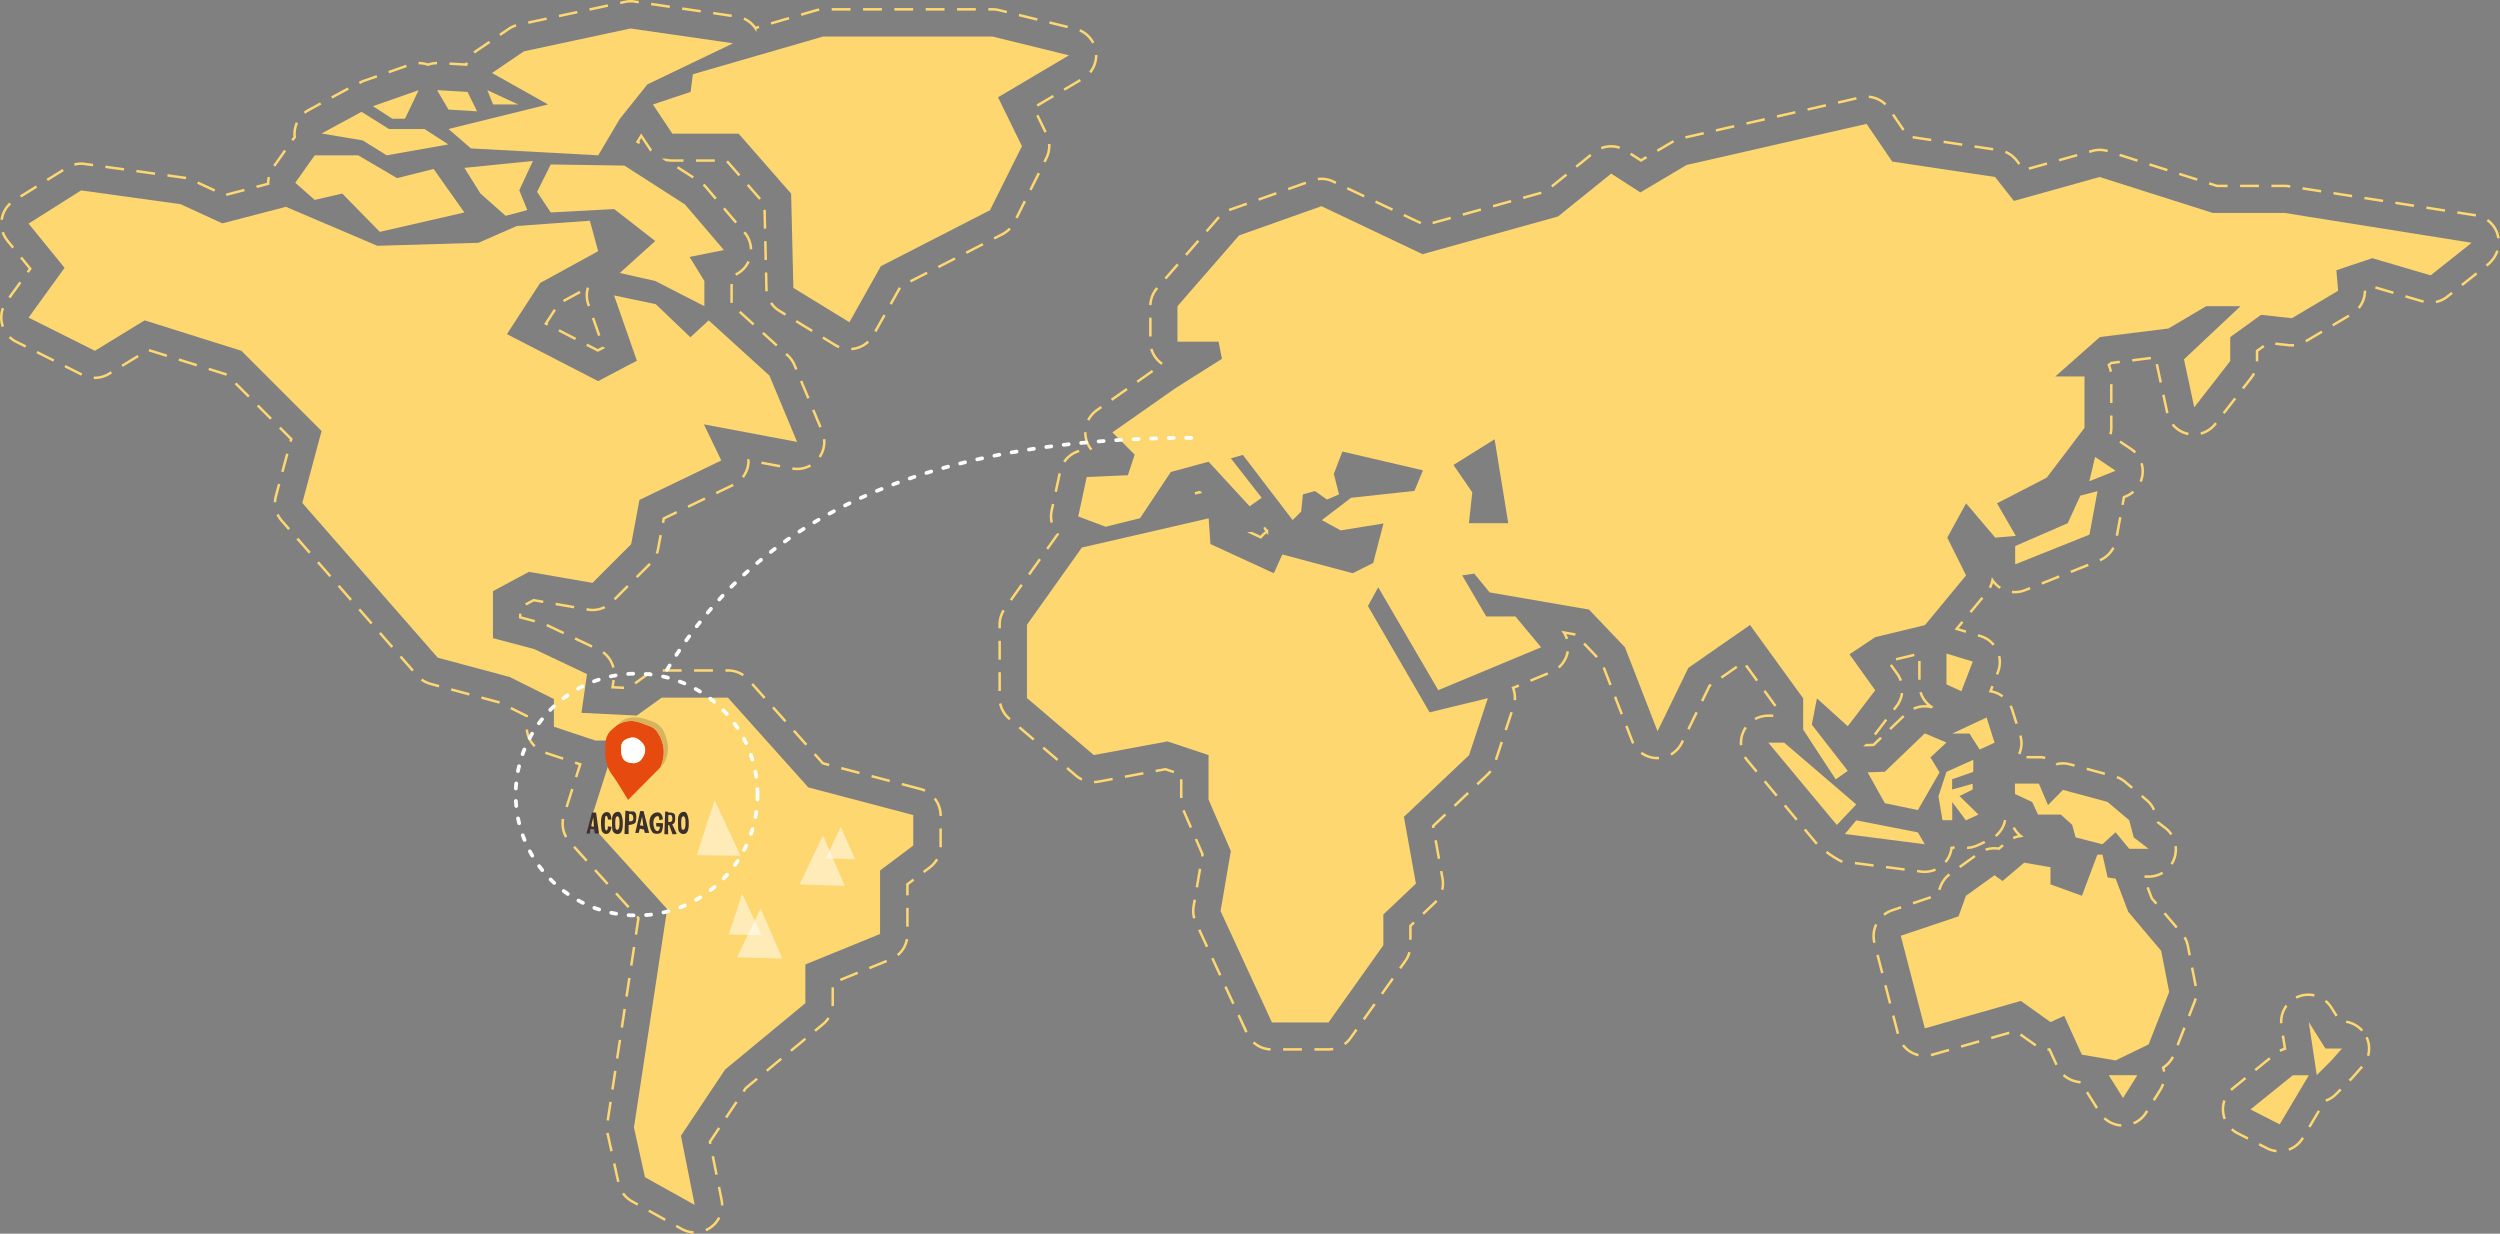 <svg id="Calque_1" data-name="Calque 1" xmlns="http://www.w3.org/2000/svg" viewBox="0 0 1995.01 984.46"><rect x="0" y="0" width="1995.01" height="984.46" fill="#808080" stroke="none"/><defs><style>.cls-1,.cls-4{fill:none;}.cls-1{stroke:#ffd771;stroke-width:2px;stroke-dasharray:15 10;}.cls-2{fill:#ffd771;}.cls-3{fill:#fff;opacity:0.5;isolation:isolate;}.cls-4{stroke:#fff;stroke-linecap:round;stroke-width:3px;stroke-dasharray:4 10;}.cls-5{fill:#e74a0f;}.cls-6{fill:#d6b45f;}.cls-7{fill:#fefefe;}.cls-8{fill:#3c302c;}</style></defs><title>bg-product-coop</title><g id="Calque_1-2" data-name="Calque 1"><g id="Map"><g id="Groupe_1158" data-name="Groupe 1158"><g id="map_vector" data-name="map vector"><path id="Tracé_201" data-name="Tracé 201" class="cls-1" d="M734.17,629.5l-77.5-20.4-59.6-66.9a21.67,21.67,0,0,0-16.2-7.2H528a21.39,21.39,0,0,0-12.7,4.1l-13.7,9.9-12.8-.6,1.1-7.4a21.61,21.61,0,0,0-12.2-22.6l-41.9-19.9a23.49,23.49,0,0,0-3.7-1.4l-17-4.5v-7.9l10.7-5.8,43.4,7.5a21.62,21.62,0,0,0,19-6l30.9-30.9a21.52,21.52,0,0,0,6-11.3l4.6-24.5,55.4-26.8a21.45,21.45,0,0,0,12.2-19.6l34.8,6.5a21.65,21.65,0,0,0,24-29.6L634,291.3a21.93,21.93,0,0,0-5.4-7.7l-44.8-40.7V224.2a24.33,24.33,0,0,0-.3-3.8,21.61,21.61,0,0,0,15-26.7,20.46,20.46,0,0,0-4.4-8.2l-31-36.5a24.13,24.13,0,0,0-4.8-4.2l-26.9-17.3a22.42,22.42,0,0,0,5.2.6h43.1L610,162.7l1.6,67.4a21.63,21.63,0,0,0,10.3,17.9l44.7,27.4a21.75,21.75,0,0,0,29.8-7.2c.1-.2.3-.5.4-.7l21.9-39L800,186.8a22,22,0,0,0,9.5-9.6L835,126.1a21.61,21.61,0,0,0,.1-19.2l-10.3-21,39.3-23.2a21.67,21.67,0,0,0-5.9-39.7L797.07,8a22.42,22.42,0,0,0-5.2-.6h-135a20.29,20.29,0,0,0-6,.9l-48.2,14A21.65,21.65,0,0,0,588,13.2l-81.8-12a19.49,19.49,0,0,0-7.6.3l-85,18.2A21.46,21.46,0,0,0,406,23l-25.5,17.3a21.4,21.4,0,0,0-8.4,11.2l-22-1.2h-1.2a20.07,20.07,0,0,0-7.3,1.3,21.25,21.25,0,0,0-14.5,0l-36.5,12.8a21.9,21.9,0,0,0-6.8,3.9,18.4,18.4,0,0,0-5.5,2.1l-31.9,17.3a21.71,21.71,0,0,0-11.2,21.8,17.33,17.33,0,0,0-1.7,2.1L218,133.5a21.82,21.82,0,0,0-4,13.1l-34.7,9.1-26-12.1a22.1,22.1,0,0,0-6.2-1.8l-79.4-11a21.64,21.64,0,0,0-14.5,3.1l-42,26.1a21.79,21.79,0,0,0-6.8,29.9l1.5,2.1,18.2,22.4-19,26.3A21.62,21.62,0,0,0,10,270.9a14.92,14.92,0,0,0,3,1.8l52.9,26.5a21.79,21.79,0,0,0,21-.9l31.3-19.1L181,298.9l51.4,51.4-12.2,45.3a21.48,21.48,0,0,0,4.6,19.9L332.87,539a22.25,22.25,0,0,0,10.7,6.7l55.3,14.9,21.4,10.7V580a21.85,21.85,0,0,0,14.8,20.6l27.9,9.3-13,40.8a21.71,21.71,0,0,0,4.6,21.1l54.9,60.8-24.9,164.1a21.64,21.64,0,0,0,.3,8l8.8,39.7a21.56,21.56,0,0,0,10.6,14.2L544,980.7a21.67,21.67,0,0,0,31.8-23.2l-9.3-46.4,28.6-42.8,61.5-50.9a21.55,21.55,0,0,0,7.9-16.7V784.4l46.1-18.8a21.64,21.64,0,0,0,13.5-20.1V705.6l17.8-13.4a21.55,21.55,0,0,0,8.7-17.3V650.6A22.05,22.05,0,0,0,734.17,629.5Zm-265-400a21.58,21.58,0,0,0,.3,13.3l12,34.5-4.4,2.3-41.5-21.4,10.5-16.1Zm42.5-121.2,6.8,10.2a14.31,14.31,0,0,0,1.1,1.5l-9.7-6.2c-.4-.2-.7-.5-1.1-.7Zm1481.6,79.4a21.68,21.68,0,0,0-17.6-15.9l-149.1-23.2a18.41,18.41,0,0,0-3.3-.3h-54.1l-87.1-27.7a21,21,0,0,0-12.4-.2l-54.5,15.2-6.1-7.8a21.8,21.8,0,0,0-13.8-8l-72.7-10.9-15.2-22.3a21.51,21.51,0,0,0-22.7-8.9l-143.6,32.8a19.71,19.71,0,0,0-6.2,2.5l-25.4,15-12-7.8a21.8,21.8,0,0,0-25.4,1.3l-38.9,31.4-96,26.7-73.4-34.8a21,21,0,0,0-16.5-.8l-65.7,23.3a21.18,21.18,0,0,0-9.1,6.2L923.27,230a21.72,21.72,0,0,0-5.3,14.2v28.3a21.52,21.52,0,0,0,9.7,18l-.9.6-.9.6-50.6,35.6a21.76,21.76,0,0,0-5.3,30.2,11.31,11.31,0,0,0,1,1.3l-4.7.2A21.73,21.73,0,0,0,846,376l-6.8,31.5a21.76,21.76,0,0,0,4.8,18.8l-42.3,59.5a21.93,21.93,0,0,0-4,12.6v58.5a21.82,21.82,0,0,0,7.6,16.5l53.3,45.5a21.78,21.78,0,0,0,18,4.8l53.3-9.9,12.7,4.2v20a21.05,21.05,0,0,0,1.8,8.6l15.2,35.1-7.1,41.5a21.3,21.3,0,0,0,1.7,12.7l41,88.9a21.58,21.58,0,0,0,19.7,12.6H1060a21.84,21.84,0,0,0,17.7-9.1l43.8-61.6a21.93,21.93,0,0,0,4-12.6V738.8l19.2-18.2a21.67,21.67,0,0,0,6.4-19.6l-7.5-41.8,43.5-41.2a22.68,22.68,0,0,0,5.7-8.9l15-45.5a21.83,21.83,0,0,0-.4-14.7l30.6-12.7a21.7,21.7,0,0,0,11.7-28.3,19.62,19.62,0,0,0-1.7-3.2l9.2,1.6,20.8,21.8,24.4,63a21.6,21.6,0,0,0,19.3,13.8h.9a21.7,21.7,0,0,0,19.5-12.2l22.1-45.5,27.2-18.9,25.8,35.6v7.2H1411a21.68,21.68,0,0,0-21.7,21.7,21.93,21.93,0,0,0,5,13.9l54.7,65.7a85,85,0,0,0,20.3,14.9l63.8,8.2a21.63,21.63,0,0,0,24.2-18.7v-.2h.4a22.74,22.74,0,0,1,11,0,23.43,23.43,0,0,0,9-1.9l10-4.6a21.71,21.71,0,0,0,12.4-15.9l5.1,2.4,1.2,2.7a22.07,22.07,0,0,0,6.1,7.8,21.41,21.41,0,0,0-11.2,4.9l-6.2,5.2a21.48,21.48,0,0,0-16.2,3.8l-22.8,16.4a22.25,22.25,0,0,0-7.7,10.2l-2.4,6.6-36.1,12.2a21.74,21.74,0,0,0-14.1,26l19.1,73.9a21.61,21.61,0,0,0,26.4,15.5c.2,0,.3-.1.5-.1l66.6-19,15.2,10.8a21.24,21.24,0,0,0,11.9,4l6.1,13.3a21.8,21.8,0,0,0,16.1,12.4l4.1.7a23.11,23.11,0,0,0,2.5,5.8l11.4,18.2a21.7,21.7,0,0,0,36.8,0l11.4-18.2a21.45,21.45,0,0,0,2.3-17.8,21.89,21.89,0,0,0,8.6-10.4l16.4-41.9a21.4,21.4,0,0,0,1.1-12l-6.4-32.8a21.35,21.35,0,0,0-4.8-9.9l-24-28.1-6.6-17.3h4.1a21.68,21.68,0,0,0,13.2-38.9l-6-4.6-1.8-6.6a21.55,21.55,0,0,0-7-11l-17.3-14.6a22,22,0,0,0-8.3-4.3l-35.6-9.6a21.13,21.13,0,0,0-10.3-.2,21.48,21.48,0,0,0-14.5-5.5h-17a21.59,21.59,0,0,0,2.1-17.7l-6.4-20.1a21.58,21.58,0,0,0-17.3-14.8l6-15.5a21.69,21.69,0,0,0-12.4-28,8.8,8.8,0,0,0-1.5-.5l-19.1-5.8,24-29a22.18,22.18,0,0,0,4.6-9.8,21.66,21.66,0,0,0,26,7.9l59.3-23.7a21.94,21.94,0,0,0,13.3-16.2l6.3-34.3,1.4-.6a21.66,21.66,0,0,0,12-28.2,20.69,20.69,0,0,0-8.1-9.9L1684,347.2a22.55,22.55,0,0,0,.8-5.8v-41a22.29,22.29,0,0,0-2-9.1l2-1.7,36.1-4.5a21.6,21.6,0,0,0,.4,6.2l8.2,38.3a21.54,21.54,0,0,0,25.7,16.6,22.24,22.24,0,0,0,12.6-7.9l28.7-36.9a21.47,21.47,0,0,0,4.6-13.3V280l8.9-6.4,16.3,1.8a21.57,21.57,0,0,0,13.4-2.9l36.9-21.9a21.72,21.72,0,0,0,10.6-19.9l6.1-2,40,11.8a21.68,21.68,0,0,0,19.6-3.8l32.8-26c6.8-5.9,9.8-14.7,7.6-23Zm-451.5,376.7a21.73,21.73,0,0,0-20.8,5.2l-25.9,24.8-5.4.2h-.4a29.57,29.57,0,0,0,2.4-2.6l21.9-28.7a21.61,21.61,0,0,0,.4-25.7l-7.2-10,24.9-6v24.5A21.69,21.69,0,0,0,1541.77,564.4Zm-530.7-140.3a21.91,21.91,0,0,0-5,4.6l-7.1-3.3a21,21,0,0,0,10.3-3.7Zm-53.7-31.3-3.8.9,3.7-1Zm931.2,435a21.49,21.49,0,0,1-3.5,23.2l-8.2,9.3a4.74,4.74,0,0,1-1,1L1864,873.2a21,21,0,0,1-8.8,5.3l-17.6,29.6a21.69,21.69,0,0,1-28.5,8.2l-23.3-11.9a21.58,21.58,0,0,1-3.8-36.1l33.7-27.4a21,21,0,0,1,7.7-4l-2.8-18.3a21.64,21.64,0,0,1,39.8-14.6l6.9,11h1.2a22.18,22.18,0,0,1,20.1,12.8Z" transform="translate(0.02 0.04)"/><path id="Tracé_202" data-name="Tracé 202" class="cls-2" d="M580.87,556.7H528L508.07,571,464,568.8l4.4-30.9L426.47,518l-33.1-8.8V471.7l28.7-15.4,50.7,8.8,30.9-30.9,6.6-35.3,65.3-31.5-13.9-28.8,74.4,14L614,299.7l-48.5-44.1-14.6,13.5-27.6-26.4-33.3-7,18.2,52.1-30.9,16.3-72.8-37.5L431,225.8l46.3-25.4-6.6-24.3-58.3,4.2-30.6,13.4-80.7,2.4-73-31.1-50.7,13.2-33.3-15.3-79.4-11-41.9,26.5,28.7,35.3-28.7,39.7,52.9,26.5,39.7-24.3,77.2,24.3,64,64-15.4,57.4,108.1,123.5,57.4,15.4L442,557.8v22.1l33.1,11h11v17.6L470.57,657l61.8,68.4-26.5,174.3,8.8,39.7,39.7,22.1-11-55.2,35.3-52.9,64-52.9V769.6l59.6-24.3V694.6l26.5-19.9V650.4L645,628.3Z" transform="translate(0.02 0.04)"/><path id="Tracé_203" data-name="Tracé 203" class="cls-2" d="M273.07,154.4l30,30.6,67.5-15.5L346,134.8l-29.2,7.3-31-18.2h-34.7l-15.5,21.9,15.5,13.7Z" transform="translate(0.02 0.04)"/><path id="Tracé_204" data-name="Tracé 204" class="cls-2" d="M370.57,133.9l12.8,20.5,20.1,17.8,17.3-4.6-6.4-15.8,10.9-23.4Z" transform="translate(0.02 0.04)"/><path id="Tracé_205" data-name="Tracé 205" class="cls-2" d="M546.57,163.1l-48.3-31-58.8-.9-10.9,21.9,10.9,16.4,50.6-2.7,32.8,25.5-28.3,25.5,28.3,6.4,39.2,20.1V224.2L550.27,205l27.4-5.5Z" transform="translate(0.02 0.04)"/><path id="Tracé_206" data-name="Tracé 206" class="cls-2" d="M308.57,123.9l49.2-8.7-19.1-12.3h-28.3l-21.9-13.7-31.9,17.3,32.8,5.5Z" transform="translate(0.02 0.04)"/><path id="Tracé_207" data-name="Tracé 207" class="cls-2" d="M323.17,94.7l10.9-22.8-36.5,12.8,15.5,10Z" transform="translate(0.02 0.04)"/><path id="Tracé_208" data-name="Tracé 208" class="cls-2" d="M357.87,102.9l17.9,15.5,101.6,5.5,17.3-29.2,21.9-27.4L585,34.5l-81.9-11.8-85,18.2-25.5,17.3,44.7,25.1Z" transform="translate(0.02 0.04)"/><path id="Tracé_209" data-name="Tracé 209" class="cls-2" d="M380.67,88.8l-7.6-15.5-24.3-1.4,9.1,15.5Z" transform="translate(0.02 0.04)"/><path id="Tracé_210" data-name="Tracé 210" class="cls-2" d="M413.47,83.3l-24.6-11.4,4.6,11.4Z" transform="translate(0.02 0.04)"/><path id="Tracé_211" data-name="Tracé 211" class="cls-2" d="M853,44.1l-61.1-15h-135l-104,30.1-1.8,14.1L521,83.3l15.5,23.3h52.9l41.9,47.9,1.8,75.2,44.7,27.4,25.1-44.7L790,167.7l25.5-51.1-19.1-39Z" transform="translate(0.02 0.04)"/><path id="Tracé_212" data-name="Tracé 212" class="cls-2" d="M1823.17,169.9h-57.4l-90.3-28.7-68.4,19.1-15-19.1L1510,128.9l-20.5-30.1-143.6,32.8L1309,153.5l-23.3-15-42.4,34.2-108.1,30.1-80.7-38.3-65.7,23.3-49.2,56.5v28.3h32.8l2.7,13.7-36.9,23.3L887.67,345l17.8,17.8L900,379.2l-32.8,1.4-6.8,31.5,21.9,8.2,27.4-6.8,24.6-36.9,30.1-8.2,32.8,35.6,9.6-6.8-24.6-31.5,9.6-2.7,39.7,52,6.8-6.8,1.4-13.7,9.6-2.7,9.6,6.8,9.6-4.1-4.1-16.4,6.8-17.8,64.3,15-6.8,16.4-50.6,5.5-23.3,17.8,15,8.2,34.2-5.5-8.2,31.5-16.4,8.2-56.1-15-6.8,15-50.6-23.3-1.4-20.5-101.2,23.3-43.8,61.6V557l53.3,45.5,58.8-10.9,32.8,10.9v35.6l17.8,41L974,727l41,88.9h45.1l43.8-61.6V729.7l26-24.6-9.6-53.3,52-49.2,15-45.5-46.5,11.3-49.2-84.8,8.2-15,47.9,82.1,82.1-34.2-20.5-24.6H1186l-19.2-32.8,9.6-1.4,12.3,15,79.3,13.7,28.7,30.1,26,67,24.6-50.6,49.2-34.2,42.4,58.5v25l26,39.7,9.6-6.8-28.7-36.9,4.1-20.9,24.6,22.2,21.9-28.7-20.5-28.7,20.5-13.7,39.7-9.6,32.8-39.7-15-30.1,15-27.4,23.3,27.4,16.4-1.4-15-26,39.7-20.5,30.1-39.7v-41h-23.3l35.6-31.5,54.7-6.8,30.1-17.8h27.4l-45.1,42.4L1751,325l28.7-36.9V269l24.6-17.8,24.6,2.7,36.9-21.9-1.4-16.4,28.7-9.6,46.5,13.7,32.8-26Zm-651,247.6,2.7-24.6-15-21.9,32.8-20.5,10.9,67Z" transform="translate(0.02 0.04)"/><path id="Tracé_213" data-name="Tracé 213" class="cls-2" d="M1671.87,364.6l-4.6,19.4,21-8.4Z" transform="translate(0.02 0.04)"/><path id="Tracé_214" data-name="Tracé 214" class="cls-2" d="M1650,417.5l-41.9,18.2v14.6l59.3-23.7,6.4-34.7-13.7,3.6Z" transform="translate(0.02 0.04)"/><path id="Tracé_215" data-name="Tracé 215" class="cls-2" d="M1423.77,592.6h-12.7l54.7,65.7,15.5-16.4Z" transform="translate(0.02 0.04)"/><path id="Tracé_216" data-name="Tracé 216" class="cls-2" d="M1530.47,664.2l-49.2-9.6-9.1,10.9,63.8,8.2Z" transform="translate(0.02 0.04)"/><path id="Tracé_217" data-name="Tracé 217" class="cls-2" d="M1504.07,615.8l-13.7.5,13.7,24.6,26.4,5.5,17.3-30.1-7.3-11.9,12.8-11.9-17.3-7.3Z" transform="translate(0.02 0.04)"/><path id="Tracé_218" data-name="Tracé 218" class="cls-2" d="M1553.27,546.1l11.9,5.5,9.1-23.7-21-6.4Z" transform="translate(0.02 0.04)"/><path id="Tracé_219" data-name="Tracé 219" class="cls-2" d="M1571.57,585.3l8.2,12.8,11.9-5.5-6.4-20.1-27.4,12.8Z" transform="translate(0.02 0.04)"/><path id="Tracé_220" data-name="Tracé 220" class="cls-2" d="M1546.87,635.4l3.2,19.1h7.8V640l10.9,14.6,10-4.6-15.1-14.8,10.5-5.2v-4.6l-16.4,4.6v-8.2l16.9-5.9v-9.6l-21.4,9.6Z" transform="translate(0.02 0.04)"/><path id="Tracé_221" data-name="Tracé 221" class="cls-2" d="M1608,633.6l13.7,6.4,4.6,10h18.2l9.1,8.2,2.7,10,21.4,5.5,10.5-9.6,10.9,13.2h15.5l-11.9-9.1-3.6-13.7-17.3-14.6-35.6-9.6-11.9,12.1-7.3-17.1h-19.1Z" transform="translate(0.02 0.04)"/><path id="Tracé_222" data-name="Tracé 222" class="cls-2" d="M1698.27,727.5l-10-26.4-6.4-.9-4.1-18.2h-4.1l-12.3,32.8-25.1-9.1V692l-21-3.6L1598,703l-6.4-4.6-22.8,16.4-5.9,16.4-46.1,15.5,19.2,73.9,76.6-21.9,23.7,16.9,10.9-5,14.1,31,26.9,4.6,26.4-12.8,16.4-41.9-6.4-32.8Z" transform="translate(0.02 0.04)"/><path id="Tracé_223" data-name="Tracé 223" class="cls-2" d="M1694.17,876.2l11.4-18.2h-22.8Z" transform="translate(0.02 0.04)"/><path id="Tracé_224" data-name="Tracé 224" class="cls-2" d="M1795.87,885.3l23.3,11.9,23.3-39.2h-12.8Z" transform="translate(0.02 0.04)"/><path id="Tracé_225" data-name="Tracé 225" class="cls-2" d="M1842.37,815.5l6.4,42.4,11.9-11.9,8.2-9.3h-13.2Z" transform="translate(0.02 0.04)"/><g id="Groupe_133" data-name="Groupe 133"><path id="Tracé_227" data-name="Tracé 227" class="cls-3" d="M590.91,682.86l-20.7-44.4L556,682.36Z" transform="translate(0.02 0.04)"/><path id="Tracé_231" data-name="Tracé 231" class="cls-3" d="M607.51,746.16l-15.3-33-10.6,32.6Z" transform="translate(0.02 0.04)"/><path id="Tracé_228" data-name="Tracé 228" class="cls-3" d="M638,705.76l18.7-39,17.4,40.1Z" transform="translate(0.02 0.04)"/><path id="Tracé_230" data-name="Tracé 230" class="cls-3" d="M588.21,763.86l18.7-39,17.4,40.1Z" transform="translate(0.02 0.04)"/><path id="Tracé_229" data-name="Tracé 229" class="cls-3" d="M659,684.86l12-25.1,11.3,25.9Z" transform="translate(0.02 0.04)"/></g></g></g></g></g><g id="Calque_2" data-name="Calque 2"><circle id="Ellipse_11" data-name="Ellipse 11" class="cls-4" cx="508.02" cy="634.04" r="96.5"/><path class="cls-5" d="M526.9,612.4c-8.5,8.6-17,17.1-25.7,25.9-4.4-7-8.2-13.8-12.8-20.1-6-8.3-6-17.5-5.1-26.9a14.62,14.62,0,0,1,5.2-9.3l4.2-3.6a20.64,20.64,0,0,1,17.1-2.1c2.9.8,5.6,2.1,8.5,3.1a12.37,12.37,0,0,1,6.9,5.8C530.6,594,531.1,603,526.9,612.4ZM505.5,609c3.9,0,7-2.6,8.6-7.1a8.63,8.63,0,0,0-2.2-9.9c-3.6-3.6-6.5-4.4-11-2.7-4.1,1.6-5.5,3.6-5.3,9C495.8,605.3,498,608.6,505.5,609Z" transform="translate(0.02 0.04)"/><path class="cls-6" d="M526.9,612.4c4.2-9.3,3.7-18.4-1.5-27.2a12,12,0,0,0-6.9-5.8c-2.9-.9-5.6-2.2-8.5-3.1a20.59,20.59,0,0,0-17.1,2.1,16.34,16.34,0,0,1,11.1-5.9c6-.7,11.4,1.3,16.9,3.3a15.53,15.53,0,0,1,9,8.4c3.7,8,4.4,16.1.3,24.1C529.4,609.8,528,611,526.9,612.4Z" transform="translate(0.02 0.04)"/><path class="cls-7" d="M505.5,609c-7.5-.4-9.7-3.6-9.9-10.6-.1-5.4,1.2-7.4,5.3-9,4.5-1.7,7.3-.9,11,2.7a8.63,8.63,0,0,1,2.2,9.9C512.5,606.4,509.4,608.9,505.5,609Z" transform="translate(0.02 0.04)"/></g><g id="Calque_3" data-name="Calque 3"><path class="cls-8" d="M470.69,665.11H468l4.42-16.75h3.22l2.39,16.75h-3.4l-.5-3.4-3-.32Zm.9-5.54,2.27.18-.39-7.57Z" transform="translate(0.02 0.04)"/><path class="cls-8" d="M484.38,665.37a3.69,3.69,0,0,1-.72.08,3.33,3.33,0,0,1-1.38-.29,3.19,3.19,0,0,1-1-.69,7.32,7.32,0,0,1-.67-.81,3.33,3.33,0,0,1-.4-.69l-.11-.28a38.31,38.31,0,0,1-.52-6.36,16.92,16.92,0,0,1,.52-4.63,5.29,5.29,0,0,1,1.67-2.78,3.86,3.86,0,0,1,2.44-.89,3.39,3.39,0,0,1,1.92.55,2.45,2.45,0,0,1,.81,1,6,6,0,0,1,.53,1.39q.18.73.29,1.42a11.25,11.25,0,0,1,.14,1.14l0,.46h-2.65c0-.08,0-.19-.05-.33s-.08-.37-.17-.72a7.65,7.65,0,0,0-.29-.91,2.61,2.61,0,0,0-.43-.72.78.78,0,0,0-.59-.32q-.5,0-.74.86a6.18,6.18,0,0,0-.25,1.72v.85q-.1,1.46-.1,3.12,0,5.08,1.12,5.14a.86.86,0,0,0,.72-.3,1.79,1.79,0,0,0,.4-.82,7.12,7.12,0,0,0,.15-1,5.58,5.58,0,0,0,0-.83v-.34l2.89.39,0,.29q0,.18-.12.72t-.24,1a8.4,8.4,0,0,1-.42,1.13,5.92,5.92,0,0,1-.63,1.1,3.8,3.8,0,0,1-.89.86A2.91,2.91,0,0,1,484.38,665.37Z" transform="translate(0.02 0.04)"/><path class="cls-8" d="M492.72,665.51a3.83,3.83,0,0,1-2.46-.87,4.26,4.26,0,0,1-1.44-1.9q-.42-1.16-.42-6.8l0-2.13a7,7,0,0,1,1.44-4.53,4.38,4.38,0,0,1,3.68-1.43,1.87,1.87,0,0,1,1.17.5,3.56,3.56,0,0,1,.88,1.21,12.85,12.85,0,0,1,.62,1.62,13.29,13.29,0,0,1,.42,1.77q.15.88.23,1.61t.11,1.17l0,.46q0,.47,0,1.17t0,1.49q0,.72-.18,1.73a12.71,12.71,0,0,1-.39,1.81,6.42,6.42,0,0,1-.69,1.54,3.11,3.11,0,0,1-1.06,1.08A4.18,4.18,0,0,1,492.72,665.51Zm-.15-3.34q.86,0,1.4-1.56a12.91,12.91,0,0,0,.39-3.85l-.08-2.31a5.26,5.26,0,0,0-.55-2.3,1.33,1.33,0,0,0-1.14-.79.93.93,0,0,0-.64.26,1.89,1.89,0,0,0-.46.69,5.61,5.61,0,0,0-.28.84,7,7,0,0,0-.15.86,22.48,22.48,0,0,0-.1,2.42,30.09,30.09,0,0,0,.23,4.34,1.73,1.73,0,0,0,.5,1A1.24,1.24,0,0,0,492.56,662.17Z" transform="translate(0.02 0.04)"/><path class="cls-8" d="M501.6,658.3v7.31l-3.28-.17.72-18.56,2.6.24v.36q2,0,3.33,0,2.75.06,2.75,4.24a30.15,30.15,0,0,1-.3,3.67,2.19,2.19,0,0,1-.68,1.31,3.94,3.94,0,0,1-1.48.87,12.49,12.49,0,0,1-1.78.48A15.51,15.51,0,0,1,501.6,658.3Zm.39-8.68,0,5.7a4,4,0,0,0,.7.05,2.67,2.67,0,0,0,2.34-.86,2.48,2.48,0,0,0,.34-1.42,7,7,0,0,0-.08-1,7.55,7.55,0,0,0-.17-.88l-.09-.32-.08-.15a2.51,2.51,0,0,0-.25-.33,3,3,0,0,0-.43-.42,2.22,2.22,0,0,0-.62-.33,2.3,2.3,0,0,0-.82-.15A3.31,3.31,0,0,0,502,649.61Z" transform="translate(0.02 0.04)"/><path class="cls-8" d="M509.68,664.64h-2.75l3.94-17.44h2.65L518,664.64h-3.4l-.74-2.68-3.33-.7Zm.94-6.08,2.73.44-.93-7.39Z" transform="translate(0.02 0.04)"/><path class="cls-8" d="M520.67,664.15a11,11,0,0,1-1.78-3.6,14.75,14.75,0,0,1-.63-4.25,11.15,11.15,0,0,1,.65-3.88,5.73,5.73,0,0,1,1.93-2.71,6.23,6.23,0,0,1,3.8-1.45,3.67,3.67,0,0,1,3,1.43,6.66,6.66,0,0,1,1.21,4.15l-2.81.6v-.3q0-.18,0-.68t-.11-.89a3.15,3.15,0,0,0-.24-.77.79.79,0,0,0-.83-.57,2.35,2.35,0,0,0-.81.16,3.42,3.42,0,0,0-.92.54,4.28,4.28,0,0,0-.88,1,5.06,5.06,0,0,0-.64,1.5,7.85,7.85,0,0,0-.25,2.06,11.58,11.58,0,0,0,.48,3.42,6.74,6.74,0,0,0,1.21,2.41,2,2,0,0,0,1.47.84,1.22,1.22,0,0,0,.76-.25q1.16-.84,1.27-3.25l-2.91-.22,0-2.78,5.43.22v.51q0,.32-.06,1.24t-.17,1.74a15.93,15.93,0,0,1-.36,1.8,7.65,7.65,0,0,1-.59,1.64,2.46,2.46,0,0,1-1.42,1.12,6.59,6.59,0,0,1-2.32.39A6.78,6.78,0,0,1,522,665,2.75,2.75,0,0,1,520.67,664.15Z" transform="translate(0.02 0.04)"/><path class="cls-8" d="M533.13,658.37v7.39l-3-.13.65-18.08,2.4.22v.67a11.33,11.33,0,0,1,1.37-.08,7.93,7.93,0,0,1,1.47.13,5.32,5.32,0,0,1,1.3.43,2.34,2.34,0,0,1,1,.9,2.78,2.78,0,0,1,.39,1.45q.05,1.6.05,2.26a10.12,10.12,0,0,1-.08,1.4,4.74,4.74,0,0,1-.32,1.15,2.6,2.6,0,0,1-.72,1,4.06,4.06,0,0,1-1.23.69l3.66,7.76-3.4.23-2.7-7.46Zm.13-7.74,0,5.21a4.65,4.65,0,0,0,.9.08,2.18,2.18,0,0,0,2-.86,3.56,3.56,0,0,0,.34-1.69,7.58,7.58,0,0,0-.06-.91q-.06-.47-.11-.72l-.05-.25a1,1,0,0,0-.05-.14,3.13,3.13,0,0,0-.17-.31,2,2,0,0,0-.3-.39,1.59,1.59,0,0,0-.47-.3,1.54,1.54,0,0,0-.65-.14A2.82,2.82,0,0,0,533.25,650.63Z" transform="translate(0.02 0.04)"/><path class="cls-8" d="M545.36,665.51a3.83,3.83,0,0,1-2.46-.87,4.26,4.26,0,0,1-1.44-1.9q-.42-1.16-.42-6.8l0-2.13a7,7,0,0,1,1.44-4.53,4.38,4.38,0,0,1,3.68-1.43,1.87,1.87,0,0,1,1.17.5,3.56,3.56,0,0,1,.88,1.21,12.85,12.85,0,0,1,.62,1.62,13.29,13.29,0,0,1,.42,1.77q.15.88.23,1.61t.11,1.17l0,.46q0,.47,0,1.17t0,1.49q0,.72-.18,1.73a12.71,12.71,0,0,1-.39,1.81,6.42,6.42,0,0,1-.69,1.54,3.11,3.11,0,0,1-1.06,1.08A4.18,4.18,0,0,1,545.36,665.51Zm-.15-3.34q.86,0,1.4-1.56a12.91,12.91,0,0,0,.39-3.85l-.08-2.31a5.26,5.26,0,0,0-.55-2.3,1.33,1.33,0,0,0-1.14-.79.93.93,0,0,0-.64.26,1.89,1.89,0,0,0-.46.69,5.61,5.61,0,0,0-.28.84,7,7,0,0,0-.15.86,22.48,22.48,0,0,0-.1,2.42,30.09,30.09,0,0,0,.23,4.34,1.73,1.73,0,0,0,.5,1A1.24,1.24,0,0,0,545.21,662.17Z" transform="translate(0.02 0.04)"/></g><g id="Calque_4" data-name="Calque 4"><path id="Tracé_25" data-name="Tracé 25" class="cls-4" d="M950.61,349.4C701.13,349.4,588.07,437.72,529,540" transform="translate(0.02 0.04)"/></g></svg>